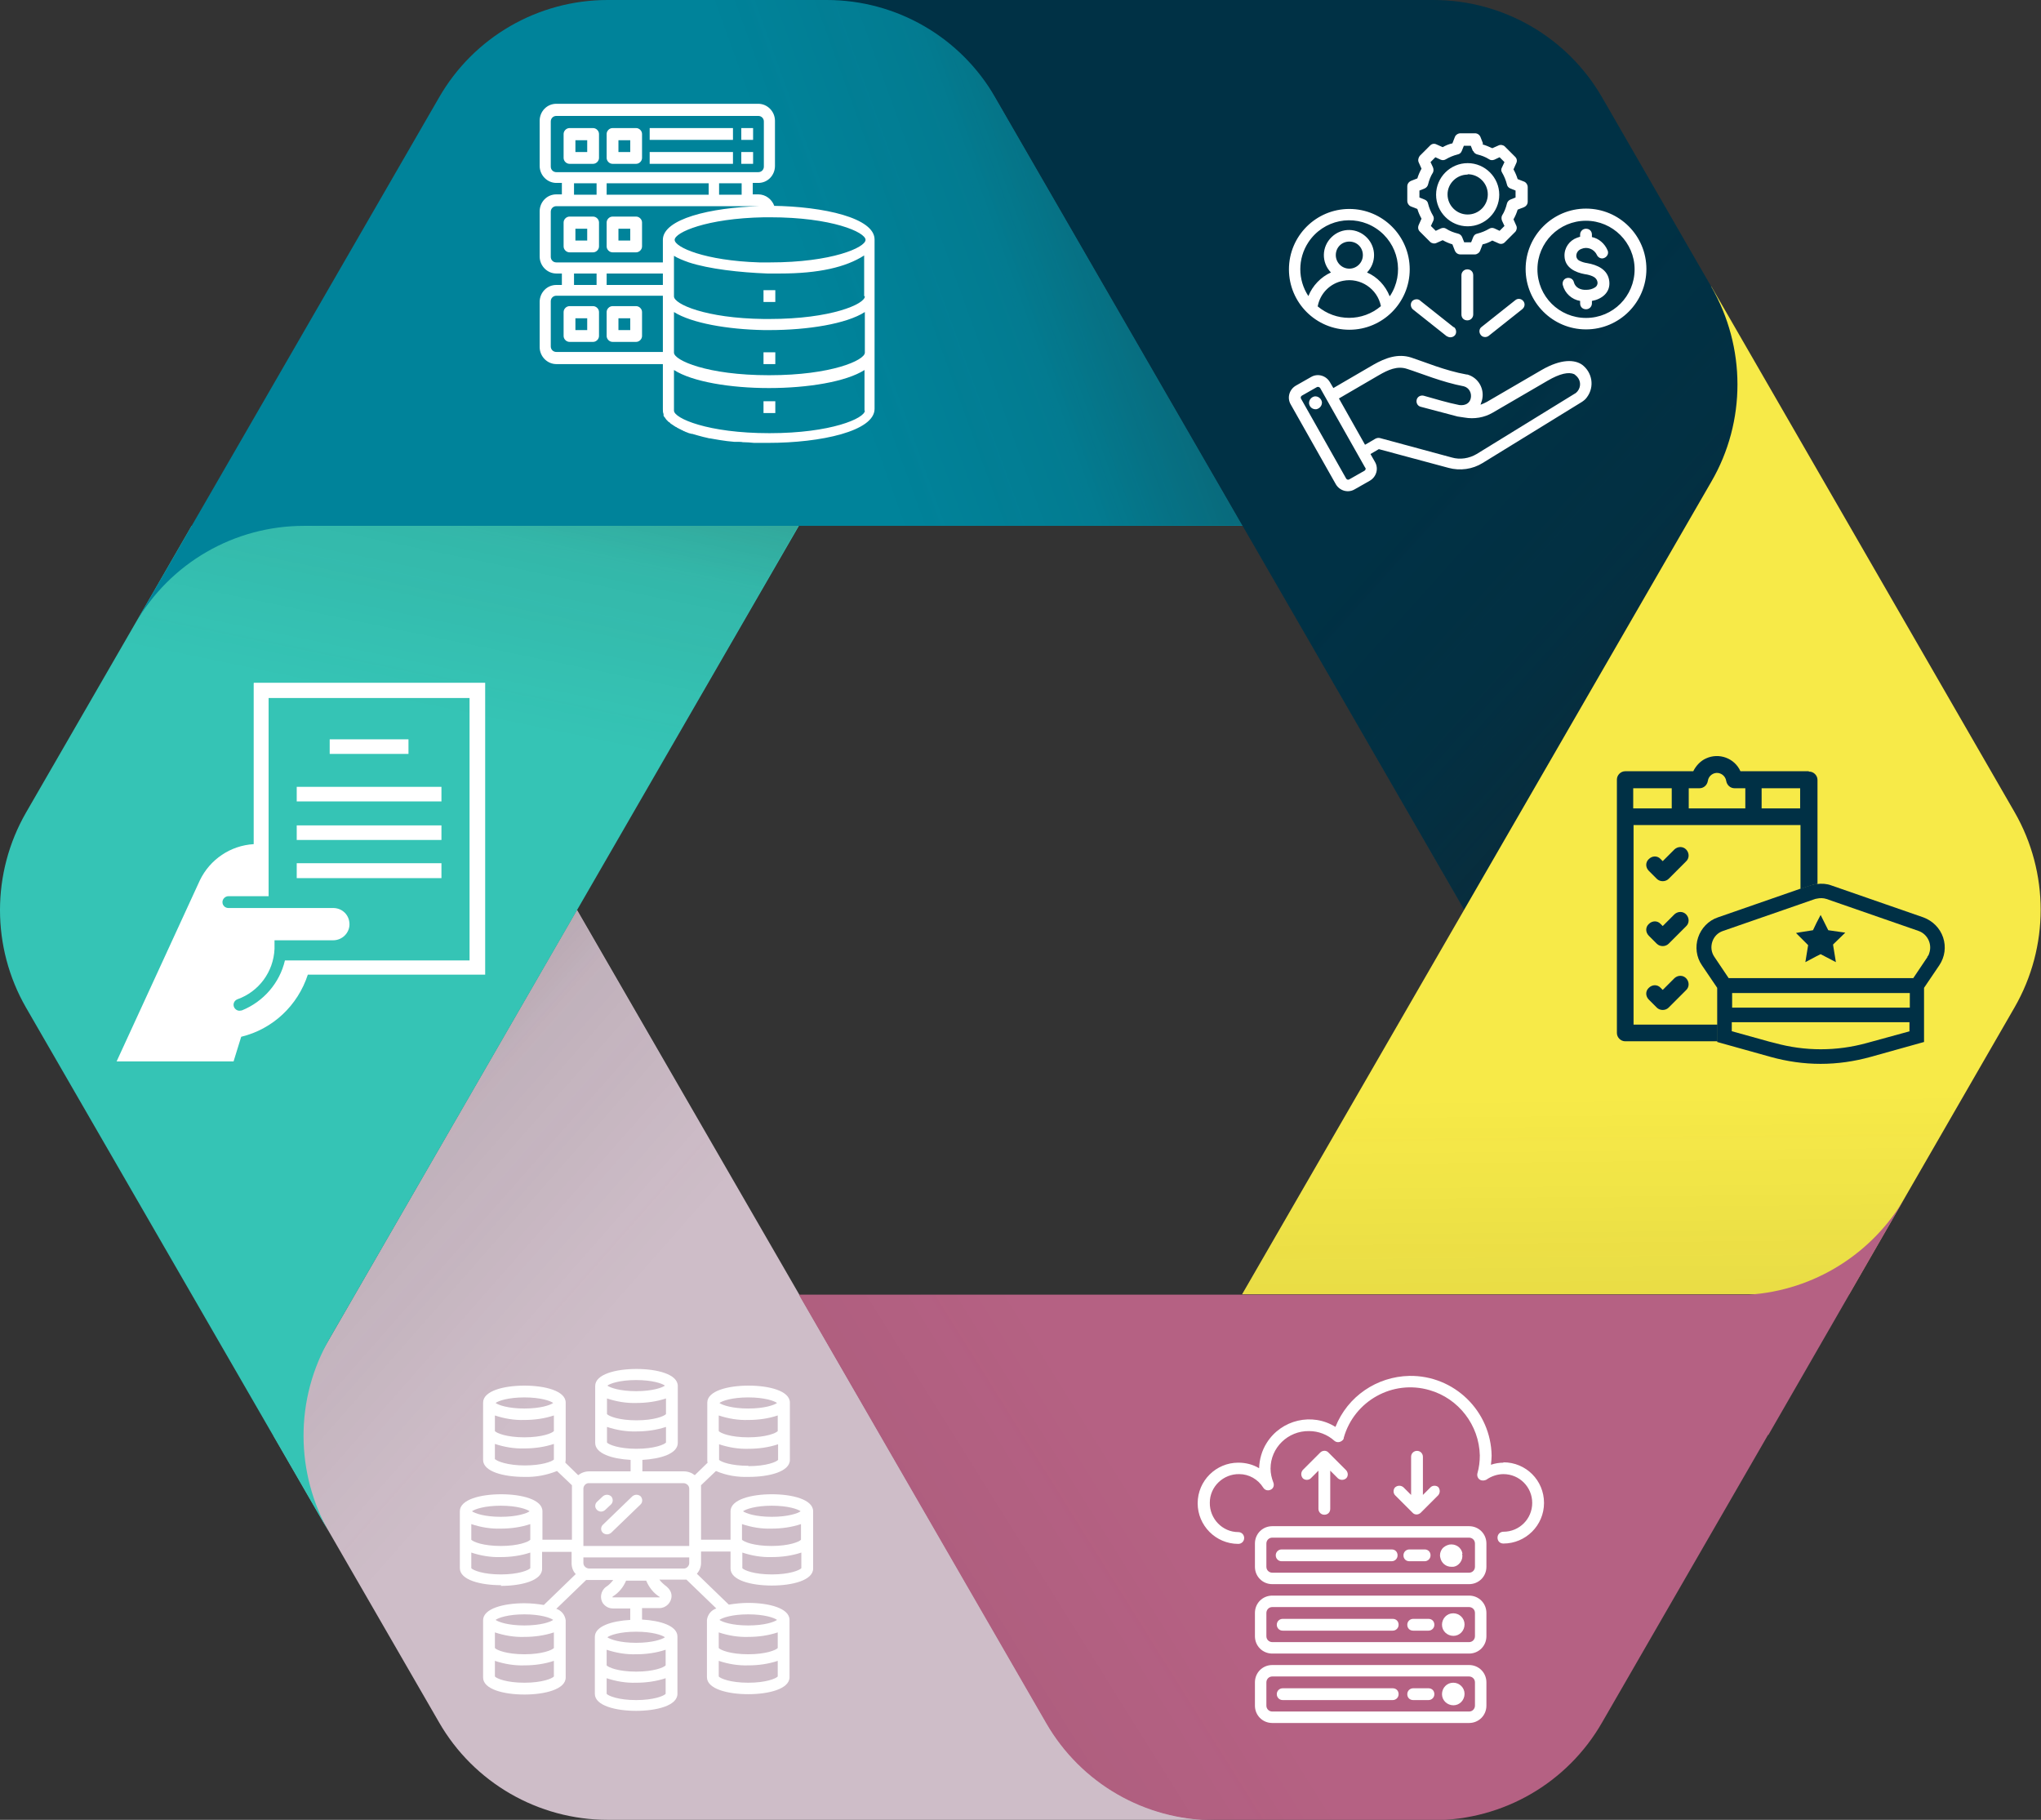 <?xml version="1.0" encoding="UTF-8"?>
<svg id="Layer_1" data-name="Layer 1" xmlns="http://www.w3.org/2000/svg" xmlns:xlink="http://www.w3.org/1999/xlink" version="1.1" viewBox="0 0 588.1 524.3">
  <rect x="0" y="0" width="588.1" height="524.3" fill="#333333" stroke="none"/>
  <defs>
    <style>
      .cls-1 {
        fill: #003145;
      }

      .cls-1, .cls-2, .cls-3, .cls-4, .cls-5, .cls-6, .cls-7, .cls-8, .cls-9 {
        stroke-width: 0px;
      }

      .cls-10 {
        fill: url(#linear-gradient);
      }

      .cls-2 {
        fill: #cebdc8;
      }

      .cls-3 {
        fill: #35c4b5;
      }

      .cls-4 {
        fill: url(#linear-gradient-3);
      }

      .cls-4, .cls-11 {
        opacity: .3;
      }

      .cls-5 {
        fill: #b56183;
      }

      .cls-6 {
        fill: #00839a;
      }

      .cls-12 {
        fill: url(#linear-gradient-4);
      }

      .cls-13 {
        fill: url(#linear-gradient-2);
      }

      .cls-14 {
        fill: url(#linear-gradient-6);
      }

      .cls-15 {
        fill: url(#linear-gradient-5);
      }

      .cls-7 {
        fill: #f7ea48;
      }

      .cls-8 {
        fill: #003045;
      }

      .cls-9 {
        fill: #fff;
      }
    </style>
    <linearGradient id="linear-gradient" x1="189.4" y1="416.8" x2="57.9" y2="301" gradientUnits="userSpaceOnUse">
      <stop offset=".2" stop-color="#231f20" stop-opacity="0"/>
      <stop offset=".6" stop-color="rgba(35, 31, 32, .5)" stop-opacity=".5"/>
      <stop offset="1" stop-color="#231f20"/>
    </linearGradient>
    <linearGradient id="linear-gradient-2" x1="112.1" y1="228" x2="138" y2="102.4" gradientUnits="userSpaceOnUse">
      <stop offset=".2" stop-color="#231f20" stop-opacity="0"/>
      <stop offset=".6" stop-color="rgba(35, 31, 32, .5)" stop-opacity=".5"/>
      <stop offset="1" stop-color="#231f20"/>
    </linearGradient>
    <linearGradient id="linear-gradient-3" x1="213.4" y1="100.6" x2="335.2" y2="56.4" xlink:href="#linear-gradient"/>
    <linearGradient id="linear-gradient-4" x1="399.6" y1="107.6" x2="503.3" y2="200.8" xlink:href="#linear-gradient"/>
    <linearGradient id="linear-gradient-5" x1="472.5" y1="283.5" x2="474.1" y2="445" xlink:href="#linear-gradient"/>
    <linearGradient id="linear-gradient-6" x1="382.3" y1="415.7" x2="154.7" y2="558.1" xlink:href="#linear-gradient"/>
  </defs>
  <path id="Path_45681" data-name="Path 45681" class="cls-2" d="M166.2,262.2l-87.4,151.4,47.7,82.6c10,17.4,28.6,28.1,48.6,28.1h175c-20.1,0-38.6-10.7-48.6-28.1h0s-135.2-234-135.2-234Z"/>
  <g id="Group_32701" data-name="Group 32701" class="cls-11">
    <g id="Group_32700" data-name="Group 32700">
      <polygon class="cls-10" points="236.5 383.9 166.2 262.2 78.8 413.6 125.6 494.8 236.5 383.9"/>
    </g>
  </g>
  <path id="Path_45683" data-name="Path 45683" class="cls-3" d="M7.5,234.1c-10,17.4-10,38.8,0,56.2l87.5,151.5c-10-17.4-10.1-38.8,0-56.2h0l135.2-234.1h0H55.2L7.5,234.1Z"/>
  <g id="Group_32706" data-name="Group 32706" class="cls-11">
    <g id="Group_32705" data-name="Group 32705">
      <polygon class="cls-13" points="9.1 231.3 184 231.3 230.1 151.4 230.2 151.4 55.2 151.4 9.1 231.3"/>
    </g>
  </g>
  <path id="Path_45685" data-name="Path 45685" class="cls-6" d="M126.5,28.1L39,179.6c10-17.4,28.5-28.1,48.6-28.1h0s270.5,0,270.5,0L270.6,0h-95.5c-20.1,0-38.6,10.7-48.6,28.1"/>
  <polygon class="cls-4" points="206 151.4 358 151.4 270.6 0 206 0 206 151.4"/>
  <path id="Path_45687" data-name="Path 45687" class="cls-1" d="M286.8,28.1h0l135.1,234,87.4-151.4-47.7-82.7C451.6,10.7,433.1,0,413,0h-174.8c20.1,0,38.6,10.7,48.6,28.1"/>
  <g id="Group_32716" data-name="Group 32716" class="cls-11">
    <g id="Group_32715" data-name="Group 32715">
      <path class="cls-12" d="M352,140.9l70,121.2,87.4-151.4-46.6-80.7c-37,36.9-74,73.8-110.8,110.9Z"/>
    </g>
  </g>
  <path id="Path_45689" data-name="Path 45689" class="cls-7" d="M493.1,82.6c10,17.4,10.1,38.8,0,56.2h0l-135.2,234.1h0s174.9,0,174.9,0l47.7-82.7c10-17.4,10-38.8,0-56.2l-87.4-151.5Z"/>
  <g id="Group_32721" data-name="Group 32721" class="cls-11">
    <g id="Group_32720" data-name="Group 32720">
      <path class="cls-15" d="M418.3,268.4l-60.3,104.5h0s174.9,0,174.9,0l47.7-82.7c3.9-6.7,6.3-14.1,7.2-21.8h-169.4Z"/>
    </g>
  </g>
  <path id="Path_45691" data-name="Path 45691" class="cls-5" d="M549,344.9c-9.4,16.3-26.3,26.9-45.1,28.1H230.2l71.3,123.5c10,17.3,28.4,27.9,48.4,27.9h63.1c20.1,0,38.6-10.7,48.6-28.1l47.9-83v.2s39.5-68.6,39.5-68.6Z"/>
  <g id="Group_32726" data-name="Group 32726" class="cls-11">
    <g id="Group_32725" data-name="Group 32725">
      <path class="cls-14" d="M461.6,496.3l6.7-11.6-111.7-111.7h-126.4l71.3,123.5c10,17.3,28.4,27.9,48.4,27.9h63.1c20.1,0,38.6-10.7,48.6-28.1h0Z"/>
    </g>
  </g>
  <g id="Group_32742" data-name="Group 32742">
    <path id="Path_45709" data-name="Path 45709" class="cls-9" d="M73.1,196.8v46.4c-6.7.4-12.6,4.4-15.5,10.4l-24,52.2h33.7l2.2-7.1c9.1-2.2,16.3-9,19.2-17.9h51.1v-84.1h-66.6ZM135.4,276.7h-53.3c-1.5,6.5-6.2,11.9-12.4,14.4-.2,0-.4.1-.7.1-.9,0-1.7-.8-1.7-1.7,0-.7.4-1.3,1.1-1.6,6.2-2.2,10.4-7.9,10.7-14.5v-2.5h16.9c2.6,0,4.7-2.1,4.7-4.6h0c0-2.7-2.1-4.7-4.7-4.7h-30.2c-.9,0-1.7-.7-1.7-1.7,0,0,0,0,0,0,0-.9.8-1.7,1.7-1.7h11.6v-57.1h57.9v75.6h0ZM117.7,217.2h-22.7v-4.2h22.7v4.2ZM127.2,230.9h-41.7v-4.2h41.7v4.2ZM127.2,242h-41.7v-4.2h41.7v4.2ZM127.2,253h-41.7v-4.3h41.7v4.3Z"/>
  </g>
  <g id="Group_32772" data-name="Group 32772">
    <path id="Path_45710" data-name="Path 45710" class="cls-9" d="M144.3,456.9c5.9,0,11.9-1.5,11.9-4.9v-4.9h8.5v3.3c0,1.1.4,2.3,1.2,3.1l-9.2,8.9c-1.8-.3-3.7-.5-5.6-.5-5.9,0-11.9,1.5-11.9,4.9v16.5c0,3.4,6,4.9,11.9,4.9s11.9-1.5,11.9-4.9v-16.5c-.2-1.5-1.2-2.8-2.7-3.3l8.6-8.3c.3,0,.6,0,.9,0h6.9c-.6.8-1.3,1.5-2.1,2-1.5,1.1-1.9,3.3-.8,4.8.7.9,1.7,1.4,2.8,1.4h5v3.3c-5.3.3-10.2,1.8-10.2,4.9v16.4c0,3.4,6,4.9,11.9,4.9s11.9-1.5,11.9-4.9v-16.5c0-3.1-4.9-4.6-10.2-4.9v-3.3h5c1.9,0,3.5-1.6,3.5-3.5,0,0,0,0,0,0,0-1.1-.6-2-1.4-2.7-.8-.6-1.5-1.2-2.1-2h6.9c.3,0,.6,0,.9,0l8.6,8.3c-1.5.5-2.5,1.8-2.7,3.3v16.5c0,3.4,6,4.9,11.9,4.9s11.9-1.5,11.9-4.9v-16.5c0-3.4-6-4.9-11.9-4.9-1.9,0-3.7.2-5.6.5l-9.2-8.9c.8-.9,1.2-2,1.2-3.1v-3.3h8.5v4.9c0,3.4,6,4.9,11.9,4.9s11.9-1.5,11.9-4.9v-16.5c0-3.4-6-4.9-11.9-4.9s-11.9,1.5-11.9,4.9v8.2h-8.5v-14.8c0-.3,0-.6,0-.9l4.3-4.1c3,1.3,6.2,1.8,9.4,1.7,5.9,0,11.9-1.5,11.9-4.9v-16.5c0-3.4-6-4.9-11.9-4.9s-11.9,1.5-11.9,4.9v16.5c0,.3,0,.6.1.8l-3.7,3.6c-.9-.7-2-1.1-3.2-1.1h-11.9v-3.3c5.3-.3,10.2-1.8,10.2-4.9v-16.4c0-3.4-6-4.9-11.9-4.9s-11.9,1.5-11.9,4.9v16.4c0,3.1,4.9,4.6,10.2,4.9v3.3h-11.9c-1.2,0-2.3.4-3.2,1.1l-3.7-3.6c0-.3.1-.5.1-.8v-16.5c0-3.4-6-4.9-11.9-4.9s-11.9,1.5-11.9,4.9v16.5c0,3.4,6,4.9,11.9,4.9,3.2.1,6.4-.5,9.4-1.7l4.3,4.1c0,.3,0,.6,0,.9v14.8h-8.5v-8.2c0-3.4-6-4.9-11.9-4.9s-11.9,1.5-11.9,4.9v16.4c0,3.4,6,4.9,11.9,4.9ZM151.1,465.1c4.7,0,7.5,1,8.3,1.6-.8.6-3.6,1.6-8.3,1.6s-7.5-1-8.3-1.6c.8-.6,3.6-1.6,8.3-1.6M159.6,474.8c-.5.6-3.4,1.8-8.5,1.8s-8-1.2-8.5-1.8v-4.5c2.7.9,5.6,1.4,8.5,1.3,2.9,0,5.8-.4,8.5-1.3v4.5ZM151.1,484.8c-5.1,0-8-1.2-8.5-1.8v-4.5c2.7.9,5.6,1.4,8.5,1.3,2.9,0,5.8-.4,8.5-1.3v4.5c-.5.6-3.4,1.8-8.5,1.8M191.8,479.8c-.5.6-3.4,1.8-8.5,1.8s-8-1.2-8.5-1.8v-4.5c2.7.9,5.6,1.4,8.5,1.3,2.9,0,5.8-.4,8.5-1.3v4.5ZM183.3,489.8c-5.1,0-8-1.2-8.5-1.8v-4.5c2.7.9,5.6,1.4,8.5,1.3,2.9,0,5.8-.4,8.5-1.3v4.5c-.5.6-3.4,1.8-8.5,1.8ZM183.3,473.3c-4.7,0-7.5-1-8.3-1.6.8-.6,3.6-1.6,8.3-1.6s7.5,1,8.3,1.6c-.8.6-3.6,1.6-8.3,1.6M224.1,474.8c-.5.6-3.4,1.8-8.5,1.8s-8-1.2-8.5-1.8v-4.5c2.7.9,5.6,1.4,8.5,1.3,2.9,0,5.8-.4,8.5-1.3v4.5ZM215.6,484.8c-5.1,0-8-1.2-8.5-1.8v-4.5c2.7.9,5.6,1.4,8.5,1.3,2.9,0,5.8-.4,8.5-1.3v4.5c-.5.6-3.4,1.8-8.5,1.8M223.9,466.7c-.8.6-3.6,1.6-8.3,1.6s-7.5-1-8.3-1.6c.8-.6,3.6-1.6,8.3-1.6s7.5,1,8.3,1.6M230.8,443.6c-.5.6-3.4,1.8-8.5,1.8s-8-1.2-8.5-1.8v-4.5c2.7.9,5.6,1.4,8.5,1.3,2.9,0,5.8-.4,8.5-1.3v4.5ZM222.4,453.6c-5.1,0-8-1.2-8.5-1.8v-4.5c2.7.9,5.6,1.4,8.5,1.3,2.9,0,5.8-.4,8.5-1.3v4.5c-.5.6-3.4,1.8-8.5,1.8M222.4,433.8c4.7,0,7.5,1,8.3,1.6-.8.6-3.6,1.6-8.3,1.6s-7.5-1-8.3-1.6c.8-.6,3.6-1.6,8.3-1.6M174.9,402.9c2.7.9,5.6,1.4,8.5,1.3,2.9,0,5.8-.4,8.5-1.3v4.5c-.5.6-3.4,1.8-8.5,1.8s-8-1.2-8.5-1.8v-4.5ZM183.3,397.6c4.7,0,7.5,1,8.3,1.6-.8.6-3.6,1.6-8.3,1.6s-7.5-1-8.3-1.6c.8-.6,3.6-1.6,8.3-1.6M174.9,411.1c2.7.9,5.6,1.4,8.5,1.3,2.9,0,5.8-.4,8.5-1.3v4.5c-.5.6-3.4,1.8-8.5,1.8s-8-1.2-8.5-1.8v-4.5ZM196.9,451.9h-27.1c-.9,0-1.7-.7-1.7-1.6,0,0,0,0,0,0v-1.6h30.5v1.6c0,.9-.8,1.7-1.7,1.6,0,0,0,0,0,0M190.1,460v.2c0,0-13.6,0-13.6,0v-.2c1.8-1.1,3.1-2.7,3.9-4.6h5.8c.8,1.9,2.1,3.6,3.9,4.7M224.1,412.3c-.5.6-3.4,1.8-8.5,1.8s-8-1.2-8.5-1.8v-4.5c2.7.9,5.6,1.4,8.5,1.3,2.9,0,5.8-.4,8.5-1.3v4.5ZM215.6,422.3c-4.9,0-7.8-1.1-8.4-1.7,0,0,0,0,0,0v-4.5c2.7.9,5.6,1.4,8.5,1.3,2.9,0,5.8-.4,8.5-1.3v4.5c-.5.6-3.4,1.8-8.5,1.8M215.6,402.6c4.7,0,7.5,1,8.3,1.6-.8.6-3.6,1.6-8.3,1.6s-7.5-1-8.3-1.6c.8-.6,3.6-1.6,8.3-1.6M169.8,427.3h27.1c.9,0,1.7.7,1.7,1.6,0,0,0,0,0,0v16.5h-30.5v-16.5c0-.9.8-1.7,1.7-1.6,0,0,0,0,0,0M142.6,407.8c2.7.9,5.6,1.4,8.5,1.3,2.9,0,5.8-.4,8.5-1.3v4.5c-.5.6-3.4,1.8-8.5,1.8s-8-1.2-8.5-1.8v-4.5ZM151.1,402.6c4.7,0,7.5,1,8.3,1.6-.8.6-3.6,1.6-8.3,1.6s-7.5-1-8.3-1.6c.8-.6,3.6-1.6,8.3-1.6M142.6,420.5v-4.5c2.7.9,5.6,1.4,8.5,1.3,2.9,0,5.8-.4,8.5-1.3v4.5s0,0,0,0h0c-.6.6-3.5,1.7-8.4,1.7s-8-1.2-8.5-1.8M144.3,453.6c-5.1,0-8-1.2-8.5-1.8v-4.5c2.7.9,5.6,1.4,8.5,1.3,2.9,0,5.8-.4,8.5-1.3v4.5c-.5.6-3.4,1.8-8.5,1.8M152.8,443.6c-.5.6-3.4,1.8-8.5,1.8s-8-1.2-8.5-1.8v-4.5c2.7.9,5.6,1.4,8.5,1.3,2.9,0,5.8-.4,8.5-1.3v4.5ZM144.3,433.8c4.7,0,7.5,1,8.3,1.6-.8.6-3.6,1.6-8.3,1.6s-7.5-1-8.3-1.6c.8-.6,3.6-1.6,8.3-1.6"/>
    <path id="Path_45711" data-name="Path 45711" class="cls-9" d="M173.2,435.5c.4,0,.9-.2,1.2-.5l1.7-1.6c.6-.6.6-1.7,0-2.3,0,0,0,0,0,0-.7-.6-1.7-.6-2.4,0l-1.7,1.6c-.6.6-.7,1.6,0,2.3,0,0,0,0,0,0,.3.3.8.5,1.2.5Z"/>
    <path id="Path_45712" data-name="Path 45712" class="cls-9" d="M173.7,441.6c.7.6,1.7.6,2.4,0l8.5-8.2c.6-.6.6-1.6,0-2.3,0,0,0,0,0,0-.7-.6-1.7-.6-2.4,0l-8.5,8.2c-.6.6-.7,1.6,0,2.3,0,0,0,0,0,0"/>
  </g>
  <g id="Group_32769" data-name="Group 32769">
    <path id="Path_45714" data-name="Path 45714" class="cls-8" d="M559.9,270.1c-.9-2.7-3-4.8-5.7-5.8l-26.5-9.2c-1.3-.5-2.8-.6-4.2-.4-.6,0-1.3.2-1.9.4l-3,1-23.6,8.2c-2.7.9-4.8,3.1-5.7,5.8-.9,2.7-.5,5.7,1.1,8l4.4,6.5v15.6l15.4,4.3c4.7,1.3,9.5,2,14.4,2,4.9,0,9.7-.7,14.4-2l15.4-4.3v-15.6l4.4-6.5c1.6-2.4,2-5.3,1.1-8M550.3,297.1l-12.4,3.4c-8.7,2.4-17.8,2.4-26.5,0l-1.6-.4-10.8-3v-2.6h51.2v2.6ZM550.3,290.3h-51.2v-4.2h51.2v4.2ZM555.4,275.7l-4.1,6.1h-53.2l-4.1-6.1c-.9-1.3-1.1-2.9-.6-4.4.5-1.5,1.6-2.6,3.1-3.1l22.2-7.7,4.3-1.5c.2,0,.3-.1.5-.1.9-.2,1.9-.2,2.8.1l26.5,9.2c2.6.9,4,3.8,3.1,6.4-.1.4-.3.8-.6,1.1"/>
    <path id="Path_45715" data-name="Path 45715" class="cls-8" d="M521.1,222.2h-19.6c-1.7-3.8-6.2-5.4-9.9-3.7-1.6.7-2.9,2.1-3.7,3.7h-19.6c-1.3,0-2.4,1.1-2.4,2.4h0v73c0,1.3,1.1,2.4,2.4,2.4h26.6v-4.8h-24.2v-57.5h48.1v18.4l3-1c.6-.2,1.2-.4,1.9-.4v-30c0-1.3-1.1-2.4-2.4-2.4,0,0,0,0,0,0M481.7,232.9h-11.1v-5.8h11.1v5.8ZM502.8,232.9h-16.2v-5.8h3.1c1.2,0,2.2-.9,2.4-2.1.2-1.5,1.6-2.5,3-2.3,1.2.2,2.1,1.1,2.3,2.3.2,1.2,1.2,2.1,2.4,2.1h3.1v5.8ZM518.7,232.9h-11.1v-5.8h11.1v5.8Z"/>
    <path id="Path_45717" data-name="Path 45717" class="cls-8" d="M528.2,272.3l.8,4.9-4.4-2.3-1.2.6-3.2,1.7.8-4.9-2.4-2.4-1.1-1.1,1.1-.2,3.8-.6,1-2.1,1.2-2.3,2.2,4.4,4.9.7-3.5,3.4Z"/>
    <path id="Path_45718" data-name="Path 45718" class="cls-8" d="M478.5,247.5c-.9-1-2.4-1-3.4,0-1,.9-1,2.4,0,3.4,0,0,0,0,0,0l2.3,2.3c.9.9,2.5.9,3.4,0l5-5c1-.9,1-2.4.1-3.4s-2.4-1-3.4-.1c0,0,0,0-.1.1l-3.3,3.3-.6-.6Z"/>
    <path id="Path_45719" data-name="Path 45719" class="cls-8" d="M478.5,266.2c-.9-1-2.4-1-3.4,0-1,.9-1,2.4,0,3.4,0,0,0,0,0,0l2.3,2.3c.9.9,2.5.9,3.4,0l5-5c1-.9,1-2.4.1-3.4s-2.4-1-3.4-.1c0,0,0,0-.1.1l-3.3,3.3-.6-.6Z"/>
    <path id="Path_45720" data-name="Path 45720" class="cls-8" d="M478.5,284.6c-.9-1-2.4-1-3.4,0-1,.9-1,2.4,0,3.4,0,0,0,0,0,0l2.3,2.3c.9.9,2.5.9,3.4,0l5-5c1-.9,1-2.4.1-3.4s-2.4-1-3.4-.1c0,0,0,0-.1.1l-3.3,3.3-.6-.6Z"/>
  </g>
  <g id="Group_32770" data-name="Group 32770">
    <path id="Path_45721" data-name="Path 45721" class="cls-9" d="M433.2,421.4c-1.2,0-2.4.2-3.6.6.1-.9.2-1.8.2-2.6-.2-12.9-10.8-23.2-23.7-23-9.4.2-17.8,5.9-21.3,14.7-6.7-4.2-15.6-2.1-19.8,4.6-1.4,2.2-2.1,4.7-2.2,7.3-1.8-1.1-3.9-1.6-6-1.6-6.4,0-11.7,5.2-11.7,11.7,0,6.4,5.2,11.7,11.7,11.7.9,0,1.7-.7,1.7-1.7,0-.9-.7-1.7-1.7-1.7,0,0,0,0,0,0-4.6,0-8.3-3.9-8.2-8.5,0-4.6,3.9-8.3,8.5-8.2,2.8,0,5.4,1.5,6.9,3.9.5.8,1.5,1,2.3.5.7-.4.9-1.3.6-2-.5-1.3-.8-2.6-.8-4,0-6,5-10.9,11.1-10.8,2.7,0,5.3,1,7.3,2.8.7.6,1.7.5,2.4-.2.2-.2.3-.4.3-.7,3-10.6,14.1-16.8,24.7-13.7,8.4,2.4,14.3,10.1,14.5,18.8,0,1.7-.2,3.5-.7,5.2-.2.9.3,1.8,1.2,2,.5.1,1,0,1.4-.2,1.4-1,3.2-1.6,4.9-1.6,4.6,0,8.3,3.7,8.3,8.3,0,4.6-3.7,8.3-8.3,8.3h0c-.9,0-1.7.7-1.7,1.7s.7,1.7,1.7,1.7c6.4,0,11.7-5.2,11.7-11.7s-5.2-11.7-11.7-11.7"/>
    <path id="Path_45722" data-name="Path 45722" class="cls-9" d="M423.3,459.7h-56.7c-2.8,0-5,2.2-5,5v6.7c0,2.8,2.2,5,5,5h56.7c2.8,0,5-2.2,5-5v-6.7c0-2.8-2.2-5-5-5M425,471.4c0,.9-.7,1.7-1.7,1.7h-56.7c-.9,0-1.7-.7-1.7-1.7v-6.7c0-.9.7-1.7,1.7-1.7h56.7c.9,0,1.7.7,1.7,1.7v6.7Z"/>
    <path id="Path_45723" data-name="Path 45723" class="cls-9" d="M418.7,464.8c-1.8,0-3.2,1.5-3.2,3.3,0,1.8,1.5,3.2,3.3,3.2,1.8,0,3.2-1.5,3.2-3.3,0-1.8-1.5-3.2-3.2-3.2,0,0,0,0,0,0M418.7,468.2c0,0,0,0,0-.1h0c0,0,0,.1,0,.1Z"/>
    <path id="Path_45724" data-name="Path 45724" class="cls-9" d="M401.3,466.4h-31.7c-.9,0-1.7.7-1.7,1.7h0c0,.9.7,1.7,1.7,1.7h31.7c.9,0,1.7-.7,1.7-1.7s-.7-1.7-1.7-1.7"/>
    <path id="Path_45725" data-name="Path 45725" class="cls-9" d="M411.6,466.4h-4.4c-.9,0-1.7.7-1.7,1.7s.7,1.7,1.7,1.7h4.4c.9,0,1.7-.7,1.7-1.7s-.7-1.7-1.7-1.7"/>
    <path id="Path_45726" data-name="Path 45726" class="cls-9" d="M423.3,479.7h-56.7c-2.8,0-5,2.2-5,5v6.7c0,2.8,2.2,5,5,5h56.7c2.8,0,5-2.2,5-5v-6.7c0-2.8-2.2-5-5-5M425,491.4c0,.9-.7,1.7-1.7,1.7h-56.7c-.9,0-1.7-.7-1.7-1.7v-6.7c0-.9.7-1.7,1.7-1.7h56.7c.9,0,1.7.7,1.7,1.7v6.7Z"/>
    <path id="Path_45727" data-name="Path 45727" class="cls-9" d="M418.7,484.8c-1.8,0-3.2,1.5-3.2,3.3,0,1.8,1.5,3.2,3.3,3.2,1.8,0,3.2-1.5,3.2-3.3,0-1.8-1.5-3.2-3.2-3.2,0,0,0,0,0,0M418.7,488.2c0,0,0,0,0-.1h0c0,0,0,.1,0,.1Z"/>
    <path id="Path_45728" data-name="Path 45728" class="cls-9" d="M401.3,486.4h-31.7c-.9,0-1.7.7-1.7,1.7h0c0,.9.7,1.7,1.7,1.7h31.7c.9,0,1.7-.7,1.7-1.7s-.7-1.7-1.7-1.7"/>
    <path id="Path_45729" data-name="Path 45729" class="cls-9" d="M411.6,486.4h-4.4c-.9,0-1.7.7-1.7,1.7s.7,1.7,1.7,1.7h4.4c.9,0,1.7-.7,1.7-1.7s-.7-1.7-1.7-1.7"/>
    <path id="Path_45730" data-name="Path 45730" class="cls-9" d="M423.3,439.7h-56.7c-2.8,0-5,2.2-5,5v6.7c0,2.8,2.2,5,5,5h56.7c2.8,0,5-2.2,5-5v-6.7c0-2.8-2.2-5-5-5M425,451.4c0,.9-.7,1.7-1.7,1.7h-56.7c-.9,0-1.7-.7-1.7-1.7v-6.7c0-.9.7-1.7,1.7-1.7h56.7c.9,0,1.7.7,1.7,1.7v6.7Z"/>
    <path id="Path_45731" data-name="Path 45731" class="cls-9" d="M421.4,447.6c-.3-1.8-2-2.9-3.8-2.6-.8.2-1.6.6-2.1,1.3-.5.7-.7,1.6-.5,2.4.3,1.6,1.6,2.7,3.2,2.7.2,0,.4,0,.5,0,.9-.1,1.6-.6,2.1-1.3.5-.7.7-1.6.5-2.4M418.1,448.2h0c0-.1,0,0,0,0,0,0,0,0,0,0"/>
    <path id="Path_45732" data-name="Path 45732" class="cls-9" d="M401,446.4h-31.7c-.9,0-1.7.7-1.7,1.7h0c0,.9.7,1.7,1.7,1.7h31.7c.9,0,1.7-.7,1.7-1.7s-.7-1.7-1.7-1.7"/>
    <path id="Path_45733" data-name="Path 45733" class="cls-9" d="M410.5,446.4h-4.4c-.9,0-1.7.7-1.7,1.7s.7,1.7,1.7,1.7h4.4c.9,0,1.7-.7,1.7-1.7s-.7-1.7-1.7-1.7"/>
    <path id="Path_45734" data-name="Path 45734" class="cls-9" d="M387.8,423.5l-5-5c-.6-.7-1.7-.7-2.4,0,0,0,0,0,0,0l-5,5c-.6.7-.6,1.7,0,2.4.6.6,1.7.6,2.3,0l2.2-2.2v11c0,.9.7,1.7,1.7,1.7s1.7-.7,1.7-1.7v-11l2.2,2.2c.7.6,1.7.6,2.4,0,.6-.6.6-1.6,0-2.3"/>
    <path id="Path_45735" data-name="Path 45735" class="cls-9" d="M414.5,428.5c-.6-.6-1.7-.6-2.3,0l-2.2,2.2v-11c0-.9-.7-1.7-1.7-1.7s0,0,0,0c-.9,0-1.7.7-1.7,1.7v11l-2.2-2.2c-.7-.6-1.7-.6-2.4,0-.6.6-.6,1.7,0,2.3l5,5c.6.7,1.7.7,2.4,0,0,0,0,0,0,0l5-5c.6-.7.6-1.7,0-2.4"/>
  </g>
  <g>
    <rect class="cls-9" x="220" y="101.5" width="3.4" height="3.4"/>
    <g>
      <path class="cls-9" d="M207.9,126.7c1.3.2,2.7.4,4.1.5-1.4-.1-2.8-.3-4.1-.5Z"/>
      <path class="cls-9" d="M223.1,59.3c-.7-1.9-2.5-3.3-4.6-3.3h-1.6v-3.3h1.6c2.7,0,4.8-2.2,4.8-4.9v-13c0-2.7-2.2-4.9-4.8-4.9h-58.2c-2.7,0-4.8,2.2-4.8,4.9v13c0,2.7,2.2,4.9,4.8,4.9h1.6v3.3h-1.6c-2.7,0-4.8,2.2-4.8,4.9v13c0,2.7,2.2,4.9,4.8,4.9h1.6v3.3h-1.6c-2.7,0-4.8,2.2-4.8,4.9v13c0,2.7,2.2,4.9,4.8,4.9h30.7v13c0,.5,0,.9.2,1.4,0,0,0,.1,0,.2h0c0,0,0,.1,0,.2,0,.2.2.4.3.5.2.2.3.5.5.7,0,0,.1.1.2.2.2.2.3.3.5.5,0,0,.1,0,.2.1.1,0,.2.2.3.3h0c.2.1.4.3.6.4.2.1.4.3.6.4h0c0,0,.2.1.3.2.2,0,.4.2.5.3.2,0,.4.2.6.3.2,0,.4.2.6.3.2,0,.4.2.6.3.2,0,.4.2.7.3.1,0,.2,0,.3.1.4.2.9.3,1.3.4.2,0,.3,0,.5.1.9.3,1.9.5,2.9.8.6.1,1.2.3,1.7.4,0,0,.2,0,.2,0,.9.2,1.9.3,2.9.5,1.3.2,2.7.4,4.1.5.3,0,.7,0,1,0,.5,0,1,0,1.4.1,1.1,0,2.2.1,3.3.2.4,0,.7,0,1.1,0h0c1,0,2,0,2.9,0,15.3,0,30.7-3.4,30.7-9.8v-48.8c0-6.2-14.6-9.5-29.4-9.7ZM160.3,49.6c-.9,0-1.6-.7-1.6-1.6v-13c0-.9.7-1.6,1.6-1.6h58.2c.9,0,1.6.7,1.6,1.6v13c0,.9-.7,1.6-1.6,1.6h-58.2ZM213.7,52.8v3.3h-6.5v-3.3h6.5ZM204.2,52.8v3.3h-29.4v-3.3h29.4ZM171.9,52.8v3.3h-6.5v-3.3h6.5ZM191,101.4h-30.7c-.9,0-1.6-.7-1.6-1.6v-13c0-.9.7-1.6,1.6-1.6h30.7v16.2ZM165.4,82.1v-3.3h6.5v3.3h-6.5ZM191,82.1h-16.2v-3.3h16.2v3.3ZM191,69.1v6.5h-30.7c-.9,0-1.6-.7-1.6-1.6v-13c0-.9.7-1.6,1.6-1.6h58.2c.1,0,.3,0,.4,0-14.3.4-27.9,3.7-27.9,9.7ZM249.2,118.3c0,2.2-9.7,6.5-27.5,6.5s-27.5-4.3-27.5-6.5v-11.7c5.3,3.4,16.3,5.2,27.3,5.2h.1c11.1,0,22.2-1.8,27.5-5.2v11.7ZM249.2,101.6c0,2.2-9.7,6.5-27.5,6.5h-.2c-17.7,0-27.3-4.3-27.3-6.5v-11.7c5.1,3.2,15.4,5,25.9,5.2.4,0,.8,0,1.3,0,.1,0,.2,0,.3,0,11.1,0,22.2-1.8,27.5-5.2v11.7ZM249.2,85.4c0,2.2-9.7,6.5-27.5,6.5h-.4c-.4,0-.8,0-1.2,0-16.8-.2-25.9-4.3-25.9-6.5v-11.7c1.1.7,2.6,1.3,4.3,1.9h0c5.8,1.9,14.7,2.9,22.6,3.2,1.3,0,2.5,0,3.7,0,11.1,0,18.9-1.8,24.2-5.2v11.7ZM221.8,75.6c-.2,0-.4,0-.6,0-.8,0-1.6,0-2.4,0-15.8-.5-24.4-4.4-24.4-6.5s9.1-6.2,25.8-6.5c.3,0,.6,0,.9,0,.3,0,.5,0,.8,0,17.8,0,27.5,4.3,27.5,6.5s-9.7,6.5-27.5,6.5Z"/>
      <rect class="cls-9" x="220" y="83.6" width="3.4" height="3.4"/>
      <rect class="cls-9" x="220" y="115.6" width="3.4" height="3.4"/>
      <path class="cls-9" d="M170.9,62.4h-6.8c-.9,0-1.7.8-1.7,1.7v6.9c0,.9.8,1.7,1.7,1.7h6.8c.9,0,1.7-.8,1.7-1.7v-6.9c0-.9-.8-1.7-1.7-1.7ZM169.2,69.3h-3.4v-3.4h3.4v3.4Z"/>
      <path class="cls-9" d="M183.3,62.4h-6.8c-.9,0-1.7.8-1.7,1.7v6.9c0,.9.8,1.7,1.7,1.7h6.8c.9,0,1.7-.8,1.7-1.7v-6.9c0-.9-.8-1.7-1.7-1.7ZM181.6,69.3h-3.4v-3.4h3.4v3.4Z"/>
      <path class="cls-9" d="M170.9,36.9h-6.8c-.9,0-1.7.8-1.7,1.7v6.9c0,.9.8,1.7,1.7,1.7h6.8c.9,0,1.7-.8,1.7-1.7v-6.9c0-.9-.8-1.7-1.7-1.7ZM169.2,43.8h-3.4v-3.4h3.4v3.4Z"/>
      <path class="cls-9" d="M183.3,36.9h-6.8c-.9,0-1.7.8-1.7,1.7v6.9c0,.9.8,1.7,1.7,1.7h6.8c.9,0,1.7-.8,1.7-1.7v-6.9c0-.9-.8-1.7-1.7-1.7ZM181.6,43.8h-3.4v-3.4h3.4v3.4Z"/>
      <rect class="cls-9" x="187.2" y="36.9" width="24" height="3.4"/>
      <rect class="cls-9" x="213.6" y="36.9" width="3.4" height="3.4"/>
      <rect class="cls-9" x="187.2" y="43.8" width="24" height="3.4"/>
      <rect class="cls-9" x="213.6" y="43.8" width="3.4" height="3.4"/>
      <path class="cls-9" d="M170.9,88.2h-6.8c-.9,0-1.7.8-1.7,1.7v6.9c0,.9.8,1.7,1.7,1.7h6.8c.9,0,1.7-.8,1.7-1.7v-6.9c0-.9-.8-1.7-1.7-1.7ZM169.2,95.1h-3.4v-3.4h3.4v3.4Z"/>
      <path class="cls-9" d="M183.3,88.2h-6.8c-.9,0-1.7.8-1.7,1.7v6.9c0,.9.8,1.7,1.7,1.7h6.8c.9,0,1.7-.8,1.7-1.7v-6.9c0-.9-.8-1.7-1.7-1.7ZM181.6,95.1h-3.4v-3.4h3.4v3.4Z"/>
    </g>
  </g>
  <path id="Path_45713" data-name="Path 45713" class="cls-9" d="M395,131l1.2,2.1h0c1.1,1.9.4,4.3-1.5,5.4l-4.4,2.5h0c-1.9,1.1-4.3.4-5.4-1.5l-13-23c-1.1-1.9-.4-4.3,1.5-5.4l4.4-2.5h0c1.9-1.1,4.3-.4,5.4,1.5h0l1,1.7,11.5-6.7c3.5-2,7.1-3.3,10.9-2.1,3.7,1.2,9.8,3.8,16,4.9,0,0,.1,0,.2,0,3.2.9,5.1,4.2,4.2,7.5-.1.4-.3.8-.4,1.2.6-.2,1.2-.5,1.8-.8l15.8-9.2c5.7-3.3,9.6-3,11.7-1.5,2.9,2.2,3.6,6.3,1.4,9.3-.4.6-.9,1-1.5,1.4l-28.6,17.6c-2.9,1.8-6.5,2.3-9.8,1.4h0l-20.1-5.4-2.4,1.4ZM393.4,134.8l-13-23c-.2-.3-.6-.4-.9-.3l-4.4,2.5h0c-.3.2-.4.6-.2.9h0l13,23h0c.2.3.6.4.9.2l4.4-2.5h0c.3-.2.4-.6.2-.9M393.4,128.1l2.9-1.7c.4-.2.8-.3,1.3-.2l20.7,5.6c2.4.7,5,.3,7.2-1h0l28.6-17.6c1.4-1.2,1.6-3.2.4-4.6-.3-.3-.6-.6-.9-.8-1.6-.7-4.1-.2-7.7,1.9l-15.8,9.2c-2.4,1.4-5.3,1.9-8.1,1.4h0l-2-.3s-6.9-1.8-10.6-2.8c-.9-.2-1.4-1.1-1.2-2,.2-.9,1.1-1.4,2-1.2,0,0,0,0,0,0,3.6,1,6.8,2,10.3,2.7,1.7.2,3-.5,3.3-2h0c.3-1.5-.5-3-2-3.4-6.3-1.2-12.5-3.8-16.3-5h0c-2.9-1-5.6.3-8.2,1.8l-11.5,6.7,7.5,13.3ZM378.8,114.2c1-.1,1.9.6,2.1,1.6.1,1-.6,1.9-1.6,2.1-1,.1-1.9-.5-2.1-1.6-.1-1,.6-1.9,1.6-2.1M388.8,60.2c9.6,0,17.4,7.8,17.4,17.4,0,9.6-7.8,17.4-17.4,17.4-9.6,0-17.4-7.8-17.4-17.4h0c0-9.6,7.8-17.4,17.4-17.4h0M400.5,85.3c4.3-6.5,2.5-15.2-4-19.5-6.5-4.3-15.2-2.5-19.5,4-3.1,4.7-3.1,10.8,0,15.5,1.2-3,3.6-5.5,6.5-6.8-2.8-2.9-2.7-7.4.2-10.2,2.9-2.8,7.4-2.7,10.2.2,2.7,2.8,2.7,7.2,0,10,3,1.3,5.3,3.8,6.5,6.8M379.6,88.2c5.3,4.5,13,4.5,18.3,0-1-5-5.9-8.3-10.9-7.3-3.7.7-6.6,3.6-7.3,7.3M388.8,77.4c2.1,0,3.9-1.7,3.9-3.9s-1.7-3.9-3.9-3.9-3.9,1.7-3.9,3.9h0c0,2.1,1.7,3.9,3.9,3.9M427.2,41.6c1,.3,1.9.7,2.8,1.1l1.8-.8c.6-.3,1.4-.1,1.8.3l3,3c.5.5.6,1.2.3,1.8l-.8,1.8c.5.9.9,1.8,1.2,2.8l1.8.7c.6.2,1.1.9,1.1,1.6v4.2c0,.7-.4,1.3-1.1,1.6l-1.8.7c-.3,1-.7,1.9-1.2,2.8l.8,1.8c.3.6.1,1.4-.3,1.8l-3,3c-.5.5-1.2.6-1.8.3l-1.8-.8c-.9.5-1.8.9-2.8,1.1l-.7,1.8c-.2.6-.9,1.1-1.5,1.1h-4.2c-.7,0-1.3-.4-1.6-1.1l-.7-1.8c-1-.3-1.9-.7-2.8-1.2l-1.8.8c-.6.3-1.4.1-1.8-.3l-3-3c-.5-.5-.6-1.2-.3-1.9l.8-1.8c-.5-.9-.9-1.8-1.2-2.8l-1.8-.7c-.6-.2-1.1-.9-1.1-1.6v-4.2c0-.7.4-1.3,1.1-1.6l1.8-.7c.3-1,.7-1.9,1.2-2.8l-.8-1.8c-.3-.6-.1-1.4.3-1.9l3-3c.5-.5,1.2-.6,1.8-.3l1.8.8c.9-.5,1.8-.9,2.8-1.1l.7-1.8c.2-.6.9-1.1,1.6-1.1h4.2c.7,0,1.3.4,1.6,1.1l.7,1.8ZM424.4,43.5l-.6-1.5h-2l-.6,1.5c-.2.5-.6.9-1.2,1-1.2.3-2.4.8-3.4,1.4-.5.3-1,.3-1.5.1l-1.5-.7-1.4,1.4.7,1.5c.2.5.2,1.1,0,1.5-.7,1.1-1.1,2.2-1.4,3.4-.1.5-.5,1-1,1.2l-1.5.6v2l1.5.6c.5.2.9.6,1,1.2.3,1.2.8,2.4,1.4,3.4.3.5.3,1,.1,1.5l-.7,1.5,1.4,1.4,1.5-.7c.5-.2,1.1-.2,1.5.1,1.1.7,2.2,1.1,3.4,1.4.5.1,1,.5,1.2,1l.6,1.5h2l.6-1.5c.2-.5.6-.9,1.2-1,1.2-.3,2.4-.8,3.4-1.4.5-.3,1-.3,1.5-.1l1.5.7,1.4-1.4-.7-1.5c-.2-.5-.2-1.1,0-1.5.7-1.1,1.1-2.2,1.4-3.4.1-.5.5-1,1-1.2l1.5-.6v-2l-1.5-.6c-.5-.2-.9-.6-1-1.2-.3-1.2-.8-2.4-1.4-3.4-.3-.5-.3-1,0-1.5l.7-1.5-1.4-1.4-1.5.7c-.5.2-1.1.2-1.5-.1-1.1-.7-2.2-1.1-3.4-1.4-.5-.1-1-.5-1.2-1M422.9,47c5,0,9.1,4.1,9.1,9.1h0c0,5-4.1,9.1-9.1,9.1,0,0,0,0,0,0-5,0-9.1-4.1-9.1-9.1h0c0-5,4.1-9.1,9.1-9.1h0M422.9,50.3c-3.2,0-5.8,2.6-5.8,5.7h0c0,3.2,2.6,5.8,5.8,5.8,3.2,0,5.8-2.6,5.8-5.8,0-3.2-2.6-5.8-5.8-5.8,0,0,0,0,0,0M457,94.9c-9.6,0-17.4-7.8-17.4-17.4,0-9.6,7.8-17.4,17.4-17.4,9.6,0,17.4,7.8,17.4,17.4h0c0,9.6-7.8,17.4-17.4,17.4M457,91.6c7.8,0,14-6.3,14-14s-6.3-14-14-14c-7.8,0-14,6.3-14,14,0,7.8,6.3,14,14,14M455.3,68.4v-.8c0-.9.7-1.7,1.7-1.7s1.7.7,1.7,1.7v.7c2,.4,3.7,1.9,4.5,3.8.4.8,0,1.8-.9,2.2-.8.4-1.8,0-2.2-.9,0,0,0,0,0,0-.8-1.7-2.8-2.4-4.4-1.7-.9.3-1.5,1.1-1.5,2h0c0,.7.5,1.3,1.1,1.5.6.3,1.3.5,2,.6h0c2.9.5,6,1.8,6.4,5.2.4,3.3-2.2,5.2-5,5.7v.7c0,.9-.7,1.7-1.7,1.7s-1.7-.7-1.7-1.7v-.7c-2.4-.4-4.4-2.2-5-4.6-.2-.9.3-1.8,1.2-2,.9-.2,1.8.3,2,1.2,0,0,0,0,0,0,.4,1.6,2,2.3,3.6,2.2h0c.9,0,1.7-.2,2.5-.7.5-.3.8-.9.7-1.5h0c-.1-.8-.7-1.4-1.4-1.7-.7-.3-1.4-.5-2.2-.6-2.8-.5-5.8-1.9-5.9-5.2-.1-2.4,1.4-4.5,3.6-5.3.3-.1.6-.2.9-.3M424.5,90.6c0,.9-.7,1.7-1.7,1.7s-1.7-.7-1.7-1.7v-11.3c0-.9.7-1.7,1.7-1.7s1.7.7,1.7,1.7v11.3ZM428.9,96.8c-.7.5-1.8.4-2.3-.4-.5-.7-.4-1.7.3-2.2l9.7-7.7c.7-.6,1.7-.5,2.3.2s.5,1.7-.2,2.3c0,0,0,0-.1.1l-9.7,7.7ZM418.9,94.2c.7.5.9,1.6.4,2.3-.5.7-1.6.9-2.3.4,0,0,0,0-.1,0l-9.7-7.7c-.7-.5-.9-1.6-.4-2.3.5-.7,1.6-.9,2.3-.4,0,0,0,0,.1.1l9.7,7.7Z"/>
</svg>